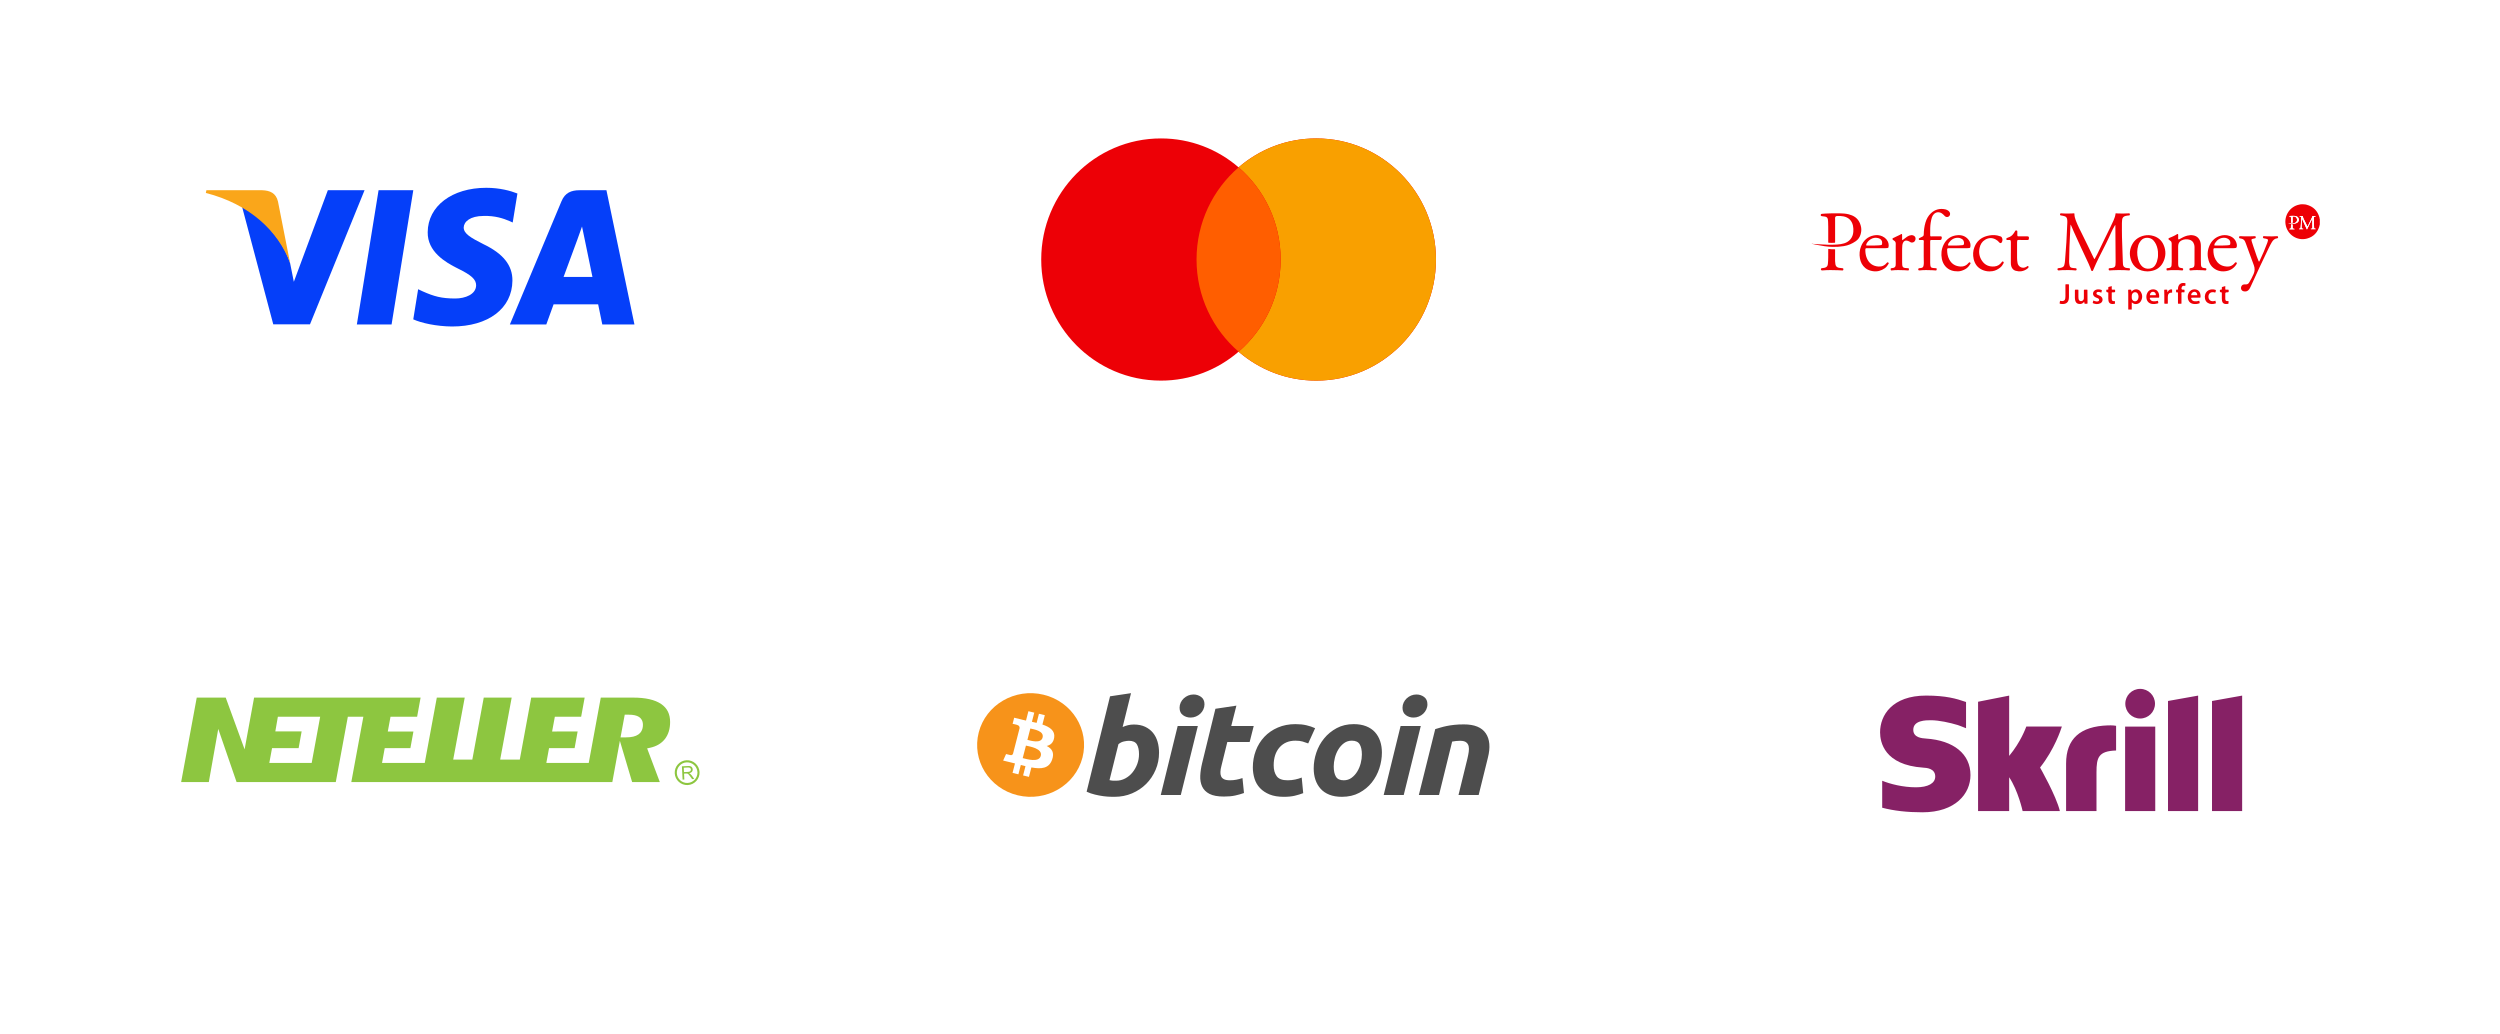 <svg width="348" height="144" viewBox="0 0 348 144" fill="none" xmlns="http://www.w3.org/2000/svg">
<g filter="url(#filter0_dd_4405_6097)">
<rect x="9.18" y="7" width="103.091" height="57.273" rx="5.727" fill="white"/>
</g>
<path d="M54.507 45.17H49.674L52.697 26.48H57.53L54.507 45.17Z" fill="#053FF9"/>
<path d="M72.025 26.937C71.072 26.559 69.56 26.142 67.69 26.142C62.918 26.142 59.557 28.686 59.536 32.325C59.496 35.009 61.942 36.5 63.772 37.395C65.642 38.31 66.277 38.907 66.277 39.722C66.258 40.974 64.766 41.551 63.375 41.551C61.445 41.551 60.411 41.254 58.84 40.557L58.204 40.258L57.527 44.454C58.661 44.97 60.749 45.428 62.918 45.449C67.989 45.449 71.29 42.943 71.329 39.066C71.349 36.938 70.057 35.308 67.272 33.976C65.582 33.121 64.547 32.544 64.547 31.669C64.567 30.874 65.422 30.059 67.331 30.059C68.902 30.019 70.056 30.397 70.931 30.775L71.368 30.973L72.025 26.937Z" fill="#053FF9"/>
<path d="M78.45 38.549C78.848 37.475 80.38 33.32 80.38 33.32C80.36 33.36 80.777 32.226 81.016 31.53L81.353 33.141C81.353 33.141 82.269 37.615 82.468 38.549C81.712 38.549 79.405 38.549 78.45 38.549ZM84.416 26.48H80.678C79.525 26.48 78.649 26.818 78.152 28.031L70.973 45.17H76.044C76.044 45.17 76.879 42.863 77.058 42.366C77.615 42.366 82.548 42.366 83.263 42.366C83.402 43.022 83.84 45.17 83.84 45.17H88.315L84.416 26.48Z" fill="#053FF9"/>
<path d="M45.636 26.48L40.902 39.225L40.385 36.64C39.51 33.658 36.766 30.418 33.703 28.806L38.039 45.15H43.149L50.746 26.48H45.636Z" fill="#053FF9"/>
<path d="M36.508 26.48H28.732L28.652 26.858C34.718 28.409 38.735 32.148 40.386 36.642L38.695 28.052C38.417 26.858 37.562 26.52 36.508 26.48Z" fill="#FAA61A"/>
<g filter="url(#filter1_dd_4405_6097)">
<rect x="122.271" y="7" width="103.091" height="57.273" rx="5.727" fill="white"/>
</g>
<path fill-rule="evenodd" clip-rule="evenodd" d="M183.222 52.982C192.426 52.982 199.887 45.435 199.887 36.125C199.887 26.816 192.426 19.269 183.222 19.269C179.097 19.269 175.322 20.784 172.412 23.295C169.502 20.784 165.727 19.269 161.603 19.269C152.399 19.269 144.938 26.816 144.938 36.125C144.938 45.435 152.399 52.982 161.603 52.982C165.727 52.982 169.502 51.466 172.412 48.955C175.322 51.466 179.097 52.982 183.222 52.982Z" fill="#ED0006"/>
<path fill-rule="evenodd" clip-rule="evenodd" d="M183.222 52.982C192.426 52.982 199.887 45.435 199.887 36.125C199.887 26.816 192.426 19.268 183.222 19.268C179.097 19.268 175.322 20.784 172.412 23.295C175.995 26.387 178.268 30.988 178.268 36.125C178.268 41.263 175.995 45.863 172.412 48.955C175.322 51.466 179.097 52.982 183.222 52.982Z" fill="#F9A000"/>
<path fill-rule="evenodd" clip-rule="evenodd" d="M172.413 23.296C175.996 26.388 178.268 30.988 178.268 36.125C178.268 41.262 175.996 45.862 172.413 48.954C168.83 45.862 166.559 41.262 166.559 36.125C166.559 30.988 168.83 26.388 172.413 23.296Z" fill="#FF5E00"/>
<g filter="url(#filter2_dd_4405_6097)">
<rect x="235.361" y="7" width="103.091" height="57.273" rx="5.727" fill="white"/>
</g>
<g clip-path="url(#clip0_4405_6097)">
<path d="M322.918 31.266C322.864 31.312 322.887 31.38 322.871 31.437C322.618 32.359 322.042 32.967 321.126 33.211C319.769 33.572 318.406 32.677 318.158 31.284C317.931 30.003 318.767 28.752 320.028 28.488C320.083 28.476 320.139 28.465 320.194 28.454C320.263 28.47 320.326 28.428 320.393 28.433H320.648C320.705 28.487 320.776 28.45 320.839 28.464C320.911 28.451 320.98 28.474 321.048 28.491C322.012 28.738 322.62 29.348 322.878 30.316C322.896 30.384 322.87 30.46 322.918 30.522V31.266L322.918 31.266ZM321.845 30.496C321.878 30.518 321.873 30.538 321.873 30.555C321.877 30.917 321.882 31.279 321.883 31.642C321.883 31.765 321.88 31.823 321.719 31.836C321.696 31.838 321.666 31.836 321.668 31.869C321.67 31.91 321.705 31.905 321.732 31.904C321.916 31.893 322.1 31.893 322.285 31.904C322.307 31.905 322.337 31.908 322.343 31.878C322.353 31.832 322.313 31.841 322.289 31.836C322.139 31.804 322.129 31.791 322.121 31.64C322.098 31.226 322.085 30.812 322.09 30.397C322.092 30.194 322.093 30.194 322.289 30.139C322.294 30.138 322.298 30.137 322.303 30.135C322.322 30.13 322.34 30.119 322.339 30.099C322.337 30.078 322.32 30.068 322.298 30.068C322.223 30.069 322.147 30.071 322.072 30.072C322.015 30.073 321.952 30.056 321.904 30.076C321.85 30.099 321.872 30.179 321.844 30.229C321.826 30.261 321.816 30.299 321.8 30.333C321.632 30.68 321.465 31.027 321.296 31.373C321.27 31.426 321.25 31.484 321.196 31.529C321.181 31.503 321.168 31.483 321.158 31.463C321 31.143 320.841 30.824 320.688 30.502C320.629 30.378 320.565 30.254 320.557 30.112C320.556 30.084 320.54 30.069 320.513 30.069C320.385 30.068 320.258 30.067 320.13 30.069C320.12 30.069 320.104 30.082 320.1 30.093C320.09 30.115 320.108 30.127 320.126 30.134C320.138 30.14 320.153 30.142 320.167 30.145C320.308 30.185 320.328 30.208 320.326 30.352C320.324 30.471 320.317 30.59 320.31 30.709C320.293 31.013 320.286 31.318 320.251 31.622C320.238 31.737 320.199 31.824 320.068 31.835C320.043 31.837 320.004 31.833 320.015 31.878C320.022 31.907 320.05 31.904 320.074 31.903C320.235 31.893 320.395 31.893 320.556 31.903C320.583 31.904 320.618 31.91 320.617 31.867C320.616 31.835 320.585 31.84 320.563 31.836C320.401 31.807 320.393 31.797 320.388 31.639C320.387 31.605 320.388 31.572 320.388 31.538C320.385 31.195 320.41 30.853 320.424 30.51C320.425 30.495 320.428 30.483 320.447 30.483C320.45 30.485 320.456 30.487 320.457 30.491C320.67 30.958 320.882 31.425 321.095 31.892C321.098 31.9 321.104 31.907 321.111 31.914C321.113 31.917 321.118 31.919 321.123 31.92C321.127 31.92 321.132 31.919 321.149 31.917C321.363 31.44 321.614 30.976 321.845 30.496L321.845 30.496ZM318.51 31.075C318.785 31.148 319.046 31.17 319.309 31.145C319.49 31.128 319.662 31.08 319.812 30.97C319.891 30.912 319.946 30.838 319.974 30.743C320.065 30.432 319.89 30.143 319.552 30.077C319.276 30.023 318.996 30.053 318.717 30.066C318.693 30.067 318.668 30.076 318.669 30.106C318.67 30.134 318.694 30.147 318.719 30.147C318.897 30.148 318.903 30.214 318.909 30.38C318.915 30.556 318.911 30.733 318.912 30.909C318.913 31.02 318.914 31.02 319.022 31.02C319.136 31.021 319.138 31.019 319.139 30.902C319.14 30.864 319.139 30.826 319.139 30.788C319.139 30.607 319.139 30.425 319.139 30.244C319.139 30.201 319.136 30.159 319.194 30.144C319.383 30.093 319.623 30.201 319.698 30.374C319.84 30.706 319.66 31.024 319.304 31.066C319.13 31.086 318.955 31.09 318.78 31.078C318.697 31.072 318.613 31.061 318.51 31.075L318.51 31.075ZM319.029 31.925C319.133 31.925 319.237 31.926 319.34 31.925C319.362 31.925 319.392 31.931 319.397 31.899C319.403 31.859 319.37 31.856 319.343 31.849C319.334 31.847 319.324 31.847 319.315 31.845C319.166 31.817 319.146 31.796 319.14 31.64C319.137 31.531 319.137 31.421 319.14 31.312C319.142 31.258 319.127 31.231 319.07 31.234C319.042 31.236 319.012 31.237 318.985 31.231C318.926 31.218 318.912 31.245 318.911 31.299C318.908 31.432 318.901 31.565 318.895 31.698C318.891 31.78 318.853 31.831 318.768 31.842C318.754 31.843 318.739 31.844 318.726 31.848C318.7 31.856 318.666 31.861 318.674 31.9C318.68 31.932 318.711 31.924 318.732 31.924C318.831 31.925 318.93 31.925 319.029 31.925L319.029 31.925ZM318.42 31.043C318.427 31.046 318.433 31.05 318.44 31.053C318.436 31.056 318.433 31.06 318.429 31.06C318.421 31.059 318.413 31.056 318.405 31.054C318.41 31.05 318.415 31.047 318.42 31.043L318.42 31.043Z" fill="#ED0006"/>
<path d="M296.254 43.086C296.253 42.356 296.253 41.627 296.251 40.897C296.251 40.74 296.244 40.583 296.239 40.425C296.236 40.326 296.236 40.326 296.339 40.323C296.343 40.323 296.348 40.323 296.353 40.323C296.447 40.324 296.553 40.299 296.633 40.334C296.73 40.376 296.648 40.508 296.698 40.588C296.736 40.595 296.743 40.559 296.76 40.54C297.12 40.147 297.739 40.194 298.01 40.654C298.257 41.074 298.247 41.512 298.003 41.93C297.81 42.261 297.403 42.401 297.053 42.285C296.994 42.266 296.938 42.241 296.889 42.203C296.845 42.169 296.803 42.131 296.743 42.079C296.74 42.426 296.738 42.756 296.736 43.086H296.254V43.086ZM296.741 41.316C296.741 41.377 296.737 41.44 296.742 41.501C296.761 41.732 296.914 41.905 297.123 41.937C297.336 41.97 297.531 41.857 297.616 41.64C297.705 41.414 297.706 41.183 297.614 40.958C297.533 40.758 297.373 40.661 297.169 40.673C296.978 40.685 296.822 40.82 296.765 41.018C296.737 41.116 296.738 41.216 296.741 41.316H296.741Z" fill="#ED0006"/>
<path d="M320.847 28.433C320.842 28.439 320.837 28.445 320.834 28.451C320.833 28.454 320.837 28.459 320.839 28.464C320.776 28.449 320.705 28.487 320.648 28.433C320.715 28.433 320.781 28.433 320.847 28.433H320.847Z" fill="#ED0006"/>
<path d="M320.394 28.433C320.327 28.429 320.264 28.47 320.195 28.455C320.195 28.447 320.195 28.44 320.195 28.433H320.394H320.394Z" fill="#ED0006"/>
<path d="M288.219 31.288C288.213 31.376 288.205 31.463 288.202 31.551C288.171 32.504 288.088 33.455 288.064 34.408C288.047 35.09 288.022 35.772 288.02 36.454C288.02 36.632 288.054 36.804 288.091 36.976C288.125 37.134 288.222 37.237 288.38 37.276C288.555 37.32 288.735 37.323 288.914 37.335C289.018 37.342 289.066 37.396 289.065 37.499C289.063 37.601 289.008 37.656 288.902 37.644C288.35 37.58 287.797 37.601 287.244 37.598C287.027 37.597 286.81 37.622 286.594 37.642C286.446 37.655 286.369 37.559 286.409 37.413C286.423 37.359 286.461 37.339 286.513 37.334C286.631 37.322 286.748 37.312 286.863 37.281C286.926 37.264 286.989 37.242 287.051 37.221C287.207 37.168 287.301 37.056 287.348 36.9C287.41 36.694 287.435 36.48 287.453 36.267C287.522 35.421 287.587 34.575 287.64 33.728C287.696 32.819 287.729 31.909 287.77 30.999C287.777 30.832 287.775 30.666 287.743 30.5C287.702 30.296 287.595 30.154 287.389 30.098C287.22 30.051 287.052 30.007 286.877 29.988C286.782 29.977 286.749 29.939 286.754 29.855C286.76 29.744 286.807 29.687 286.905 29.695C287.216 29.721 287.528 29.725 287.84 29.722C288.114 29.72 288.388 29.722 288.662 29.697C288.756 29.688 288.759 29.693 288.759 29.783C288.76 30.093 288.838 30.386 288.947 30.673C289.222 31.395 289.572 32.081 289.919 32.769C290.428 33.779 290.909 34.804 291.402 35.822C291.441 35.903 291.486 35.981 291.526 36.058C291.589 36.053 291.597 36.003 291.617 35.97C291.829 35.62 292.009 35.252 292.181 34.881C292.681 33.802 293.228 32.747 293.74 31.673C293.897 31.343 294.055 31.012 294.207 30.679C294.349 30.367 294.453 30.042 294.494 29.691C294.625 29.7 294.747 29.713 294.869 29.715C295.323 29.723 295.777 29.738 296.23 29.701C296.253 29.699 296.277 29.698 296.301 29.697C296.444 29.69 296.477 29.721 296.478 29.861C296.479 29.955 296.463 29.975 296.366 29.985C296.197 30.003 296.028 30.017 295.862 30.061C295.579 30.138 295.438 30.295 295.401 30.586C295.382 30.738 295.37 30.89 295.371 31.043C295.373 31.691 295.363 32.34 295.38 32.988C295.41 34.142 295.457 35.295 295.498 36.448C295.502 36.548 295.513 36.648 295.516 36.748C295.532 37.153 295.79 37.279 296.06 37.307C296.164 37.317 296.268 37.325 296.371 37.334C296.468 37.343 296.495 37.373 296.493 37.468C296.493 37.492 296.488 37.516 296.484 37.539C296.466 37.634 296.449 37.65 296.352 37.645C296.172 37.636 295.993 37.621 295.814 37.61C295.729 37.605 295.644 37.598 295.559 37.599C295.049 37.604 294.538 37.58 294.028 37.62C293.911 37.629 293.793 37.639 293.675 37.645C293.579 37.65 293.548 37.624 293.531 37.531C293.526 37.507 293.525 37.483 293.525 37.459C293.525 37.364 293.543 37.343 293.638 37.334C293.751 37.324 293.864 37.314 293.977 37.304C294.048 37.297 294.117 37.281 294.184 37.258C294.352 37.199 294.446 37.081 294.469 36.902C294.488 36.76 294.495 36.617 294.494 36.474C294.482 34.791 294.471 33.107 294.459 31.424C294.459 31.396 294.459 31.369 294.459 31.325C294.396 31.354 294.379 31.404 294.354 31.445C294.177 31.738 294.023 32.044 293.884 32.357C293.356 33.545 292.761 34.698 292.168 35.853C291.887 36.398 291.65 36.965 291.401 37.525C291.384 37.564 291.368 37.604 291.351 37.644C291.326 37.703 291.279 37.734 291.217 37.729C291.157 37.724 291.113 37.691 291.094 37.628C291.061 37.524 291.028 37.419 290.99 37.317C290.906 37.089 290.808 36.867 290.706 36.647C290.024 35.181 289.328 33.722 288.669 32.245C288.545 31.967 288.442 31.68 288.309 31.406C288.289 31.365 288.267 31.325 288.245 31.285C288.237 31.286 288.228 31.287 288.219 31.288H288.219Z" fill="#ED0006"/>
<path d="M306.36 35.521C306.369 35.912 306.345 36.38 306.376 36.846C306.378 36.865 306.378 36.885 306.38 36.904C306.403 37.155 306.511 37.268 306.76 37.303C306.84 37.315 306.92 37.323 306.999 37.334C307.099 37.348 307.136 37.398 307.126 37.5C307.116 37.6 307.065 37.65 306.974 37.644C306.875 37.638 306.776 37.623 306.677 37.618C306.097 37.588 305.516 37.575 304.937 37.643C304.88 37.649 304.824 37.658 304.792 37.589C304.758 37.514 304.751 37.443 304.793 37.37C304.813 37.337 304.847 37.338 304.88 37.333C305.001 37.313 305.123 37.302 305.239 37.258C305.352 37.215 305.416 37.137 305.445 37.023C305.466 36.939 305.475 36.854 305.475 36.768C305.476 35.981 305.477 35.194 305.478 34.407C305.478 34.273 305.457 34.141 305.418 34.013C305.311 33.659 305.082 33.436 304.722 33.354C304.361 33.272 304.011 33.295 303.675 33.466C303.376 33.618 303.225 33.862 303.204 34.194C303.199 34.265 303.198 34.337 303.198 34.408C303.198 35.143 303.198 35.877 303.2 36.611C303.2 36.74 303.2 36.868 303.226 36.996C303.258 37.148 303.342 37.243 303.491 37.277C303.583 37.298 303.676 37.314 303.769 37.331C303.873 37.349 303.908 37.399 303.894 37.509C303.881 37.613 303.836 37.657 303.737 37.642C303.365 37.587 302.992 37.601 302.619 37.598C302.33 37.595 302.043 37.604 301.756 37.641C301.703 37.647 301.636 37.674 301.604 37.604C301.572 37.535 301.56 37.458 301.587 37.382C301.6 37.346 301.632 37.338 301.667 37.334C301.751 37.325 301.836 37.316 301.92 37.303C302.111 37.272 302.248 37.195 302.277 36.946C302.295 36.789 302.302 36.633 302.302 36.475C302.301 35.665 302.299 34.854 302.298 34.043C302.298 33.976 302.298 33.91 302.294 33.843C302.287 33.723 302.245 33.622 302.146 33.547C302.074 33.494 302.013 33.425 301.931 33.385C301.874 33.356 301.846 33.311 301.85 33.247C301.855 33.183 301.89 33.147 301.952 33.126C302.162 33.053 302.36 32.953 302.562 32.862C302.722 32.79 302.877 32.709 303.022 32.609C303.061 32.581 303.099 32.551 303.15 32.58C303.205 32.61 303.207 32.661 303.206 32.715C303.202 32.858 303.2 33.002 303.198 33.145C303.197 33.173 303.196 33.202 303.2 33.23C303.212 33.322 303.267 33.353 303.348 33.313C303.382 33.297 303.413 33.274 303.445 33.255C303.773 33.065 304.108 32.891 304.479 32.799C304.753 32.731 305.027 32.708 305.307 32.761C305.832 32.861 306.144 33.189 306.295 33.691C306.349 33.871 306.361 34.056 306.361 34.243C306.36 34.643 306.36 35.044 306.36 35.521Z" fill="#ED0006"/>
<path d="M252.399 33.954C252.626 33.947 252.851 33.984 253.077 33.998C253.959 34.055 254.841 34.104 255.725 34.039C256.06 34.014 256.392 33.972 256.714 33.871C257.452 33.639 257.919 33.061 257.981 32.284C258.004 31.994 257.996 31.703 257.934 31.416C257.781 30.713 257.322 30.259 256.623 30.12C256.329 30.062 256.032 30.055 255.735 30.069C255.528 30.079 255.457 30.151 255.442 30.359C255.436 30.444 255.447 30.53 255.447 30.616C255.448 31.622 255.448 32.628 255.447 33.634C255.447 33.822 255.456 33.785 255.299 33.796C255.073 33.812 254.846 33.81 254.619 33.795C254.486 33.786 254.489 33.811 254.489 33.66C254.489 33.178 254.489 32.697 254.489 32.215C254.488 31.762 254.496 31.309 254.47 30.857C254.465 30.762 254.457 30.666 254.445 30.572C254.413 30.328 254.295 30.196 254.053 30.15C253.905 30.122 253.753 30.11 253.603 30.092C253.48 30.077 253.426 30.008 253.45 29.891C253.464 29.817 253.504 29.774 253.584 29.768C253.772 29.756 253.96 29.736 254.149 29.726C254.781 29.689 255.415 29.686 256.048 29.694C256.487 29.7 256.926 29.726 257.355 29.835C257.51 29.875 257.662 29.927 257.81 29.989C258.539 30.297 258.921 30.874 259.064 31.634C259.131 31.995 259.083 32.349 258.973 32.692C258.856 33.06 258.637 33.355 258.316 33.578C257.809 33.93 257.261 34.166 256.653 34.261C256.138 34.341 255.621 34.381 255.1 34.369C254.36 34.353 253.634 34.229 252.911 34.085C252.74 34.051 252.569 34.014 252.398 33.978C252.399 33.97 252.399 33.962 252.399 33.955L252.399 33.954Z" fill="#ED0006"/>
<path d="M268.682 35.196C268.682 35.668 268.682 36.14 268.682 36.612C268.682 36.721 268.686 36.831 268.703 36.94C268.744 37.195 268.821 37.273 269.078 37.303C269.2 37.318 269.322 37.325 269.445 37.334C269.501 37.339 269.561 37.331 269.588 37.401C269.609 37.458 269.58 37.593 269.539 37.631C269.511 37.657 269.477 37.648 269.445 37.646C269.294 37.637 269.144 37.623 268.993 37.616C268.398 37.591 267.803 37.575 267.209 37.642C267.079 37.657 267.017 37.605 267.016 37.485C267.015 37.394 267.056 37.346 267.148 37.335C267.233 37.324 267.317 37.316 267.402 37.304C267.623 37.273 267.718 37.185 267.759 36.965C267.786 36.82 267.803 36.673 267.796 36.524C267.768 35.952 267.787 35.38 267.782 34.808C267.78 34.513 267.782 34.217 267.782 33.921C267.781 33.821 267.788 33.721 267.794 33.622C267.804 33.459 267.75 33.404 267.59 33.405C267.468 33.406 267.345 33.404 267.222 33.408C267.156 33.41 267.114 33.388 267.097 33.32C267.078 33.242 267.095 33.19 267.165 33.154C267.307 33.079 267.448 33.002 267.595 32.937C267.729 32.877 267.782 32.784 267.785 32.636C267.797 32.067 267.866 31.506 268.03 30.959C268.174 30.476 268.411 30.043 268.776 29.696C269.356 29.144 270.045 28.975 270.819 29.15C270.944 29.178 271.059 29.235 271.166 29.306C271.267 29.372 271.349 29.456 271.404 29.565C271.506 29.77 271.448 30.014 271.27 30.136C271.09 30.26 270.843 30.228 270.694 30.055C270.581 29.924 270.456 29.81 270.316 29.711C270.023 29.505 269.539 29.439 269.181 29.823C269.056 29.957 268.965 30.111 268.912 30.287C268.769 30.764 268.699 31.254 268.687 31.751C268.678 32.071 268.683 32.39 268.682 32.709C268.682 32.743 268.684 32.776 268.687 32.809C268.694 32.87 268.728 32.904 268.79 32.905C268.842 32.906 268.894 32.902 268.946 32.902C269.338 32.902 269.73 32.907 270.122 32.899C270.256 32.896 270.293 32.953 270.297 33.08C270.298 33.128 270.289 33.175 270.278 33.221C270.246 33.355 270.188 33.407 270.052 33.407C269.665 33.408 269.277 33.407 268.89 33.407C268.862 33.407 268.833 33.405 268.805 33.407C268.733 33.411 268.691 33.45 268.686 33.522C268.682 33.575 268.681 33.627 268.681 33.679C268.681 34.185 268.681 34.69 268.681 35.196H268.682H268.682Z" fill="#ED0006"/>
<path d="M298.905 37.778C297.822 37.748 296.955 37.229 296.613 36.141C296.378 35.393 296.442 34.649 296.835 33.959C297.205 33.308 297.781 32.94 298.5 32.784C298.941 32.689 299.373 32.724 299.8 32.859C300.442 33.061 300.903 33.477 301.174 34.092C301.533 34.908 301.502 35.728 301.102 36.52C300.75 37.216 300.165 37.609 299.401 37.732C299.331 37.743 299.261 37.754 299.19 37.76C299.101 37.768 299.011 37.772 298.905 37.778L298.905 37.778ZM300.393 35.386C300.406 35.141 300.385 34.908 300.337 34.679C300.24 34.214 300.062 33.794 299.732 33.439C299.352 33.029 298.476 32.918 298.003 33.504C297.841 33.706 297.711 33.926 297.64 34.178C297.47 34.782 297.452 35.388 297.606 35.999C297.692 36.34 297.82 36.659 298.045 36.934C298.284 37.226 298.583 37.39 298.961 37.405C299.404 37.423 299.767 37.281 300.015 36.891C300.115 36.733 300.194 36.567 300.25 36.389C300.351 36.059 300.416 35.723 300.393 35.386L300.393 35.386Z" fill="#ED0006"/>
<path d="M314.456 36.428C314.515 36.384 314.531 36.328 314.556 36.278C314.95 35.469 315.291 34.638 315.609 33.797C315.646 33.699 315.68 33.599 315.698 33.496C315.72 33.379 315.696 33.329 315.591 33.278C315.469 33.219 315.334 33.219 315.205 33.188C315.183 33.182 315.158 33.183 315.135 33.178C315.008 33.154 314.958 33.008 315.04 32.906C315.072 32.865 315.114 32.871 315.156 32.874C315.322 32.883 315.487 32.9 315.652 32.9C316.082 32.898 316.512 32.92 316.941 32.876C317.045 32.865 317.1 32.909 317.11 33C317.121 33.093 317.078 33.163 316.984 33.172C316.639 33.205 316.421 33.415 316.249 33.694C316.08 33.969 315.939 34.261 315.796 34.55C314.926 36.312 314.12 38.103 313.298 39.886C313.236 40.02 313.172 40.153 313.085 40.273C312.881 40.554 312.595 40.631 312.268 40.537C312.052 40.475 311.919 40.258 311.948 40.041C311.984 39.772 312.14 39.608 312.381 39.591C312.465 39.585 312.551 39.586 312.636 39.588C312.823 39.593 312.962 39.514 313.062 39.356C313.31 38.966 313.523 38.557 313.705 38.133C313.873 37.741 313.891 37.344 313.739 36.937C313.404 36.042 313.079 35.143 312.751 34.245C312.674 34.035 312.607 33.822 312.512 33.619C312.412 33.402 312.251 33.275 312.023 33.227C311.949 33.212 311.875 33.197 311.801 33.18C311.696 33.156 311.673 33.121 311.687 33.007C311.7 32.9 311.736 32.865 311.846 32.875C312.271 32.913 312.696 32.898 313.121 32.902C313.358 32.904 313.594 32.896 313.83 32.876C313.949 32.866 313.983 32.897 313.997 33.013C314.01 33.117 313.982 33.154 313.871 33.181C313.779 33.202 313.686 33.219 313.595 33.242C313.406 33.289 313.381 33.329 313.42 33.523C313.433 33.584 313.452 33.643 313.47 33.702C313.602 34.15 313.771 34.585 313.916 35.027C314.051 35.439 314.186 35.85 314.358 36.248C314.383 36.308 314.401 36.375 314.456 36.428H314.456Z" fill="#ED0006"/>
<path d="M272.578 34.547C272.139 34.547 271.699 34.547 271.26 34.547C271.099 34.547 271.04 34.595 271.041 34.757C271.044 35.223 271.107 35.68 271.325 36.1C271.656 36.737 272.186 37.059 272.896 37.102C273.369 37.13 273.741 36.955 274.035 36.588C274.122 36.479 274.243 36.489 274.29 36.605C274.308 36.649 274.3 36.686 274.277 36.726C274.097 37.029 273.879 37.295 273.566 37.466C273.251 37.638 272.919 37.766 272.559 37.773C271.896 37.784 271.295 37.614 270.828 37.106C270.552 36.804 270.388 36.44 270.309 36.042C270.175 35.363 270.238 34.701 270.541 34.076C270.933 33.265 271.59 32.809 272.478 32.738C273.091 32.688 273.636 32.877 274.03 33.392C274.256 33.687 274.342 34.016 274.273 34.385C274.256 34.476 274.206 34.516 274.122 34.527C274 34.542 273.878 34.553 273.755 34.553C273.363 34.552 272.971 34.553 272.578 34.553C272.578 34.551 272.578 34.549 272.578 34.547L272.578 34.547ZM272.157 34.182C272.464 34.176 272.818 34.171 273.17 34.128C273.306 34.111 273.355 34.073 273.383 33.957C273.43 33.761 273.347 33.417 273.135 33.284C272.959 33.174 272.771 33.104 272.562 33.099C271.994 33.085 271.584 33.362 271.27 33.815C271.224 33.882 271.195 33.958 271.177 34.038C271.147 34.163 271.16 34.181 271.287 34.181C271.561 34.183 271.835 34.182 272.157 34.182L272.157 34.182Z" fill="#ED0006"/>
<path d="M261.188 34.547C260.748 34.547 260.309 34.547 259.87 34.547C259.704 34.547 259.656 34.59 259.654 34.756C259.65 35.16 259.702 35.555 259.859 35.93C260.164 36.658 260.704 37.05 261.49 37.102C261.967 37.133 262.347 36.963 262.642 36.588C262.679 36.542 262.713 36.501 262.782 36.515C262.843 36.527 262.882 36.557 262.904 36.618C262.918 36.654 262.912 36.681 262.894 36.711C262.753 36.95 262.595 37.179 262.366 37.339C261.866 37.689 261.317 37.843 260.704 37.747C260.314 37.686 259.954 37.563 259.646 37.307C259.225 36.956 258.995 36.493 258.903 35.963C258.804 35.389 258.842 34.819 259.064 34.277C259.396 33.464 259.977 32.938 260.847 32.766C261.258 32.684 261.663 32.725 262.038 32.903C262.459 33.104 262.769 33.425 262.879 33.902C262.914 34.057 262.914 34.215 262.884 34.371C262.862 34.492 262.837 34.511 262.718 34.528C262.596 34.545 262.474 34.553 262.35 34.553C261.963 34.552 261.575 34.553 261.188 34.553C261.188 34.551 261.188 34.549 261.188 34.547H261.188ZM260.799 34.182C260.989 34.188 261.258 34.165 261.527 34.153C261.625 34.149 261.724 34.135 261.822 34.121C261.903 34.11 261.971 34.069 261.98 33.982C261.997 33.827 262.012 33.672 261.94 33.52C261.828 33.285 261.621 33.186 261.393 33.131C260.682 32.956 260.07 33.456 259.852 33.866C259.813 33.938 259.786 34.014 259.774 34.095C259.766 34.148 259.79 34.176 259.842 34.18C259.87 34.182 259.899 34.182 259.927 34.182C260.191 34.182 260.456 34.182 260.799 34.182Z" fill="#ED0006"/>
<path d="M309.656 34.547C309.216 34.547 308.777 34.547 308.337 34.546C308.153 34.546 308.106 34.586 308.103 34.768C308.097 35.237 308.168 35.692 308.394 36.107C308.667 36.608 309.07 36.947 309.637 37.06C309.847 37.102 310.06 37.123 310.272 37.094C310.564 37.056 310.805 36.912 311.003 36.693C311.038 36.654 311.07 36.613 311.104 36.573C311.164 36.503 311.246 36.492 311.316 36.544C311.381 36.593 311.391 36.659 311.34 36.743C311.026 37.272 310.563 37.603 309.971 37.723C309.309 37.857 308.682 37.746 308.134 37.322C307.799 37.062 307.58 36.715 307.453 36.309C307.24 35.629 307.253 34.956 307.515 34.293C307.787 33.602 308.257 33.108 308.961 32.856C309.427 32.689 309.9 32.679 310.364 32.846C310.896 33.038 311.23 33.423 311.357 33.982C311.38 34.086 311.377 34.192 311.365 34.296C311.349 34.45 311.284 34.511 311.13 34.533C311.027 34.548 310.923 34.552 310.819 34.552C310.431 34.552 310.044 34.552 309.656 34.552C309.656 34.55 309.656 34.548 309.656 34.546L309.656 34.547ZM309.261 34.181C309.458 34.186 309.731 34.164 310.004 34.152C310.098 34.148 310.192 34.134 310.286 34.121C310.373 34.109 310.436 34.063 310.45 33.97C310.489 33.723 310.446 33.462 310.212 33.298C310.038 33.176 309.845 33.104 309.631 33.099C309.058 33.085 308.645 33.364 308.337 33.829C308.295 33.892 308.268 33.964 308.251 34.039C308.222 34.165 308.233 34.18 308.363 34.181C308.637 34.182 308.91 34.181 309.261 34.181H309.261Z" fill="#ED0006"/>
<path d="M276.936 37.779C276.576 37.781 276.233 37.7 275.907 37.552C275.259 37.256 274.889 36.733 274.733 36.051C274.606 35.49 274.633 34.93 274.842 34.392C275.16 33.576 275.759 33.066 276.592 32.845C277.062 32.721 277.541 32.681 278.024 32.778C278.181 32.809 278.334 32.86 278.486 32.911C278.558 32.935 278.612 32.979 278.647 33.042C278.773 33.266 278.78 33.493 278.656 33.722C278.588 33.848 278.42 33.9 278.307 33.756C278.174 33.586 278.01 33.45 277.822 33.344C277.313 33.058 276.806 33.082 276.316 33.378C275.897 33.632 275.664 34.02 275.56 34.502C275.419 35.152 275.52 35.753 275.892 36.3C276.314 36.922 276.912 37.158 277.646 37.089C278.083 37.047 278.403 36.822 278.655 36.476C278.735 36.365 278.797 36.361 278.887 36.461C278.931 36.51 278.934 36.559 278.906 36.617C278.785 36.864 278.632 37.087 278.414 37.255C278.096 37.501 277.75 37.69 277.345 37.748C277.209 37.768 277.073 37.776 276.936 37.779L276.936 37.779Z" fill="#ED0006"/>
<path d="M279.912 35.208C279.912 34.726 279.912 34.244 279.912 33.763C279.912 33.691 279.914 33.62 279.898 33.549C279.875 33.442 279.845 33.411 279.737 33.406C279.634 33.402 279.529 33.4 279.426 33.409C279.321 33.419 279.29 33.357 279.277 33.293C279.261 33.213 279.302 33.152 279.385 33.124C279.655 33.033 279.917 32.925 280.12 32.713C280.275 32.551 280.394 32.361 280.506 32.168C280.569 32.06 280.589 32.054 280.71 32.084C280.781 32.103 280.812 32.141 280.811 32.215C280.808 32.363 280.809 32.511 280.811 32.659C280.814 32.893 280.821 32.901 281.049 32.902C281.437 32.903 281.824 32.902 282.212 32.902C282.371 32.902 282.432 32.966 282.429 33.127C282.428 33.165 282.423 33.203 282.416 33.24C282.392 33.376 282.355 33.407 282.218 33.407C281.802 33.406 281.386 33.404 280.97 33.402C280.848 33.402 280.811 33.429 280.791 33.555C280.78 33.625 280.776 33.697 280.776 33.768C280.775 34.469 280.775 35.17 280.776 35.871C280.776 36.129 280.796 36.384 280.852 36.637C280.949 37.075 281.381 37.355 281.812 37.245C281.942 37.211 282.07 37.153 282.181 37.069C282.226 37.035 282.272 36.993 282.33 37.051C282.391 37.112 282.398 37.184 282.345 37.255C282.288 37.333 282.215 37.394 282.137 37.448C281.654 37.785 281.129 37.852 280.571 37.692C280.257 37.602 280.074 37.375 279.973 37.075C279.923 36.925 279.909 36.768 279.909 36.609C279.911 36.142 279.91 35.675 279.91 35.208C279.91 35.208 279.911 35.208 279.912 35.208H279.912Z" fill="#ED0006"/>
<path d="M264.805 33.434C264.858 33.429 264.886 33.386 264.921 33.357C265.105 33.208 265.293 33.064 265.491 32.934C265.661 32.823 265.847 32.754 266.046 32.734C266.251 32.714 266.424 32.793 266.564 32.946C266.576 32.96 266.588 32.976 266.596 32.993C266.692 33.206 266.644 33.403 266.521 33.586C266.431 33.72 266.185 33.802 266.022 33.751C265.947 33.727 265.88 33.677 265.811 33.636C265.683 33.562 265.553 33.501 265.402 33.489C265.183 33.472 265.028 33.566 264.923 33.753C264.852 33.879 264.814 34.017 264.802 34.16C264.787 34.331 264.776 34.503 264.775 34.674C264.772 35.284 264.774 35.894 264.776 36.504C264.776 36.633 264.784 36.762 264.793 36.89C264.812 37.149 264.922 37.268 265.178 37.301C265.309 37.319 265.441 37.325 265.573 37.334C265.629 37.339 265.692 37.331 265.715 37.401C265.74 37.477 265.725 37.551 265.685 37.619C265.66 37.66 265.618 37.648 265.581 37.646C265.421 37.637 265.261 37.622 265.101 37.615C264.515 37.591 263.93 37.574 263.346 37.641C263.297 37.646 263.239 37.669 263.21 37.603C263.178 37.532 263.154 37.459 263.19 37.383C263.208 37.344 263.246 37.338 263.286 37.334C263.384 37.324 263.482 37.31 263.578 37.284C263.752 37.236 263.85 37.123 263.875 36.943C263.889 36.843 263.89 36.743 263.889 36.644C263.888 35.871 263.884 35.099 263.883 34.327C263.882 34.194 263.886 34.06 263.889 33.927C263.893 33.721 263.804 33.569 263.622 33.476C263.575 33.452 263.535 33.419 263.497 33.384C263.393 33.285 263.409 33.187 263.537 33.129C263.826 33.001 264.114 32.87 264.395 32.724C264.466 32.687 264.537 32.649 264.607 32.61C264.736 32.538 264.771 32.558 264.773 32.711C264.776 32.873 264.772 33.035 264.775 33.197C264.776 33.277 264.757 33.359 264.805 33.434V33.434Z" fill="#ED0006"/>
<path d="M254.503 34.65C254.785 34.694 255.062 34.706 255.341 34.7C255.444 34.698 255.447 34.701 255.447 34.796C255.447 35.168 255.448 35.539 255.442 35.911C255.437 36.202 255.438 36.493 255.488 36.78C255.538 37.068 255.693 37.221 255.979 37.278C256.142 37.31 256.307 37.314 256.471 37.334C256.568 37.346 256.605 37.392 256.597 37.498C256.589 37.606 256.549 37.65 256.453 37.646C256.255 37.638 256.057 37.623 255.859 37.615C255.142 37.587 254.425 37.578 253.708 37.641C253.689 37.642 253.671 37.644 253.652 37.645C253.506 37.652 253.43 37.542 253.485 37.406C253.505 37.356 253.543 37.339 253.595 37.332C253.722 37.318 253.849 37.306 253.973 37.277C254.276 37.206 254.411 37.04 254.441 36.749C254.507 36.117 254.482 35.483 254.489 34.85C254.49 34.789 254.48 34.727 254.503 34.65V34.65Z" fill="#ED0006"/>
<path d="M290.114 42.002C289.968 42.204 289.783 42.31 289.545 42.319C289.173 42.333 288.924 42.136 288.854 41.766C288.836 41.672 288.824 41.578 288.824 41.482C288.826 41.134 288.824 40.786 288.825 40.438C288.825 40.324 288.826 40.324 288.942 40.322C289.027 40.322 289.112 40.322 289.197 40.322C289.313 40.323 289.314 40.324 289.315 40.437C289.315 40.733 289.316 41.028 289.314 41.323C289.314 41.414 289.32 41.505 289.335 41.594C289.372 41.814 289.497 41.924 289.696 41.917C289.888 41.91 290.057 41.752 290.072 41.556C290.081 41.423 290.076 41.29 290.077 41.156C290.077 40.908 290.079 40.661 290.076 40.413C290.075 40.346 290.094 40.319 290.164 40.321C290.277 40.326 290.39 40.323 290.504 40.322C290.55 40.322 290.575 40.339 290.572 40.389C290.571 40.413 290.572 40.437 290.572 40.461C290.575 41.032 290.565 41.604 290.581 42.176C290.584 42.278 290.582 42.278 290.484 42.281C290.479 42.281 290.475 42.281 290.47 42.281C290.375 42.28 290.268 42.308 290.19 42.271C290.1 42.229 290.172 42.096 290.113 42.002L290.114 42.002Z" fill="#ED0006"/>
<path d="M300.37 41.866C300.405 41.92 300.404 41.98 300.417 42.034C300.457 42.208 300.454 42.208 300.276 42.257C300.055 42.319 299.829 42.334 299.602 42.312C299.185 42.272 298.885 41.998 298.801 41.584C298.741 41.289 298.777 41.005 298.922 40.741C299.185 40.263 299.721 40.202 300.075 40.347C300.225 40.408 300.338 40.515 300.417 40.656C300.534 40.866 300.572 41.094 300.556 41.331C300.549 41.438 300.545 41.44 300.437 41.44C300.087 41.441 299.738 41.44 299.388 41.44C299.24 41.44 299.225 41.461 299.275 41.604C299.354 41.825 299.529 41.916 299.744 41.938C299.918 41.956 300.093 41.944 300.263 41.893C300.298 41.883 300.335 41.875 300.37 41.866L300.37 41.866ZM299.259 41.091C299.522 41.091 299.785 41.091 300.047 41.091C300.075 41.091 300.088 41.077 300.092 41.049C300.119 40.866 299.956 40.651 299.77 40.624C299.492 40.584 299.276 40.776 299.259 41.091Z" fill="#ED0006"/>
<path d="M306.14 41.859C306.16 41.951 306.175 42.025 306.19 42.099C306.211 42.199 306.211 42.2 306.122 42.231C305.862 42.321 305.594 42.344 305.325 42.307C304.903 42.248 304.63 41.97 304.555 41.545C304.507 41.268 304.546 41.004 304.676 40.756C304.93 40.274 305.46 40.2 305.821 40.341C306.048 40.429 306.182 40.609 306.258 40.836C306.311 40.995 306.33 41.161 306.318 41.329C306.31 41.437 306.308 41.439 306.2 41.44C305.856 41.441 305.511 41.44 305.166 41.44C304.997 41.44 304.978 41.467 305.045 41.627C305.135 41.843 305.315 41.923 305.529 41.94C305.733 41.956 305.934 41.93 306.14 41.86V41.859ZM305.853 41.092C305.859 41.014 305.848 40.958 305.831 40.904C305.788 40.763 305.703 40.659 305.553 40.627C305.297 40.572 305.043 40.764 305.017 41.028C305.013 41.068 305.019 41.093 305.066 41.092C305.325 41.092 305.584 41.092 305.853 41.092V41.092Z" fill="#ED0006"/>
<path d="M304.079 40.677C304.031 40.702 303.983 40.687 303.937 40.691C303.849 40.7 303.736 40.651 303.679 40.714C303.624 40.775 303.662 40.887 303.662 40.977C303.66 41.358 303.662 41.739 303.661 42.12C303.66 42.306 303.679 42.279 303.503 42.281C303.414 42.282 303.324 42.28 303.234 42.281C303.193 42.281 303.173 42.264 303.174 42.222C303.175 42.189 303.174 42.155 303.174 42.122C303.174 41.684 303.174 41.245 303.173 40.807C303.173 40.693 303.172 40.693 303.056 40.691C303.028 40.691 303 40.69 302.971 40.691C302.929 40.694 302.91 40.677 302.913 40.634C302.914 40.601 302.911 40.567 302.913 40.534C302.917 40.468 302.887 40.389 302.929 40.34C302.967 40.296 303.044 40.324 303.104 40.324C303.161 40.323 303.177 40.298 303.174 40.245C303.169 40.115 303.19 39.989 303.231 39.865C303.324 39.582 303.544 39.411 303.839 39.389C303.934 39.382 304.028 39.385 304.122 39.403C304.228 39.423 304.229 39.426 304.22 39.532C304.213 39.617 304.202 39.702 304.192 39.789C304.145 39.812 304.1 39.788 304.055 39.783C303.85 39.759 303.731 39.841 303.681 40.042C303.674 40.07 303.667 40.098 303.663 40.126C303.647 40.257 303.705 40.322 303.837 40.322C303.889 40.322 303.941 40.325 303.993 40.322C304.056 40.317 304.091 40.333 304.086 40.407C304.08 40.478 304.085 40.55 304.084 40.622C304.084 40.641 304.081 40.659 304.079 40.677L304.079 40.677Z" fill="#ED0006"/>
<path d="M291.393 41.831C291.526 41.892 291.654 41.938 291.789 41.958C291.879 41.972 291.968 41.97 292.055 41.941C292.132 41.914 292.186 41.865 292.197 41.78C292.208 41.698 292.183 41.629 292.117 41.578C292.045 41.522 291.96 41.492 291.876 41.461C291.769 41.422 291.666 41.375 291.574 41.306C291.292 41.095 291.272 40.721 291.527 40.477C291.604 40.403 291.695 40.351 291.796 40.322C292.04 40.251 292.281 40.272 292.518 40.36C292.58 40.382 292.599 40.41 292.575 40.475C292.545 40.559 292.526 40.648 292.501 40.74C292.388 40.69 292.282 40.652 292.169 40.637C292.102 40.629 292.037 40.633 291.973 40.651C291.894 40.674 291.838 40.719 291.826 40.806C291.814 40.89 291.844 40.955 291.916 41C291.976 41.038 292.041 41.065 292.108 41.09C292.214 41.13 292.319 41.172 292.414 41.236C292.792 41.49 292.761 42.031 292.35 42.225C292.023 42.379 291.689 42.348 291.36 42.214C291.321 42.198 291.298 42.177 291.313 42.128C291.342 42.033 291.365 41.937 291.393 41.831L291.393 41.831Z" fill="#ED0006"/>
<path d="M309.759 39.824C309.759 39.966 309.763 40.099 309.758 40.232C309.756 40.299 309.776 40.327 309.845 40.324C309.945 40.319 310.044 40.324 310.143 40.322C310.201 40.32 310.226 40.337 310.229 40.402C310.245 40.691 310.247 40.691 309.957 40.691C309.825 40.691 309.759 40.756 309.759 40.885C309.759 41.095 309.759 41.304 309.759 41.514C309.759 41.543 309.759 41.572 309.761 41.6C309.773 41.855 309.854 41.928 310.107 41.912C310.135 41.91 310.162 41.908 310.209 41.904C310.209 41.984 310.208 42.059 310.209 42.133C310.21 42.286 310.211 42.29 310.058 42.308C309.974 42.319 309.888 42.322 309.803 42.317C309.526 42.304 309.348 42.141 309.303 41.864C309.287 41.765 309.278 41.665 309.279 41.564C309.281 41.307 309.28 41.049 309.279 40.792C309.279 40.694 309.277 40.694 309.176 40.691C309.061 40.689 309.004 40.631 309.004 40.517C309.004 40.329 309.004 40.325 309.186 40.325C309.26 40.325 309.287 40.303 309.281 40.227C309.275 40.161 309.282 40.094 309.279 40.027C309.277 39.981 309.296 39.957 309.338 39.945C309.474 39.906 309.61 39.867 309.759 39.824L309.759 39.824Z" fill="#ED0006"/>
<path d="M293.963 40.703C293.946 40.792 293.957 40.883 293.956 40.972C293.954 41.168 293.955 41.363 293.955 41.558C293.955 41.625 293.959 41.692 293.98 41.756C294.017 41.864 294.074 41.91 294.188 41.914C294.254 41.917 294.32 41.915 294.393 41.915C294.41 41.98 294.402 42.051 294.404 42.121C294.408 42.29 294.407 42.293 294.238 42.31C294.153 42.319 294.068 42.322 293.983 42.317C293.725 42.301 293.553 42.147 293.503 41.892C293.484 41.794 293.474 41.694 293.475 41.593C293.477 41.327 293.476 41.06 293.475 40.793C293.475 40.694 293.473 40.694 293.374 40.692C293.255 40.688 293.196 40.628 293.196 40.509C293.196 40.505 293.196 40.5 293.196 40.495C293.199 40.312 293.166 40.323 293.358 40.323C293.483 40.323 293.474 40.331 293.476 40.21C293.478 40.13 293.446 40.036 293.492 39.975C293.539 39.913 293.638 39.919 293.714 39.894C293.789 39.868 293.867 39.85 293.955 39.825C293.955 39.972 293.957 40.11 293.954 40.248C293.953 40.304 293.973 40.324 294.027 40.323C294.136 40.321 294.244 40.324 294.353 40.323C294.401 40.322 294.416 40.342 294.421 40.39C294.448 40.692 294.449 40.691 294.149 40.692C294.088 40.693 294.027 40.682 293.963 40.703V40.703Z" fill="#ED0006"/>
<path d="M308.38 41.856C308.424 41.96 308.423 42.061 308.449 42.157C308.461 42.201 308.446 42.229 308.401 42.243C308.036 42.353 307.675 42.374 307.334 42.169C307.1 42.029 306.975 41.808 306.93 41.543C306.897 41.354 306.903 41.163 306.962 40.977C307.086 40.58 307.423 40.319 307.86 40.284C308.02 40.272 308.18 40.281 308.336 40.327C308.464 40.365 308.464 40.364 308.435 40.49C308.417 40.564 308.421 40.658 308.376 40.706C308.322 40.763 308.243 40.674 308.17 40.68C308.147 40.681 308.123 40.674 308.1 40.672C307.816 40.641 307.595 40.75 307.483 40.977C307.362 41.221 307.397 41.557 307.565 41.743C307.7 41.892 307.874 41.938 308.066 41.927C308.173 41.921 308.279 41.903 308.38 41.857V41.856Z" fill="#ED0006"/>
<path d="M286.764 41.869C286.872 41.884 286.968 41.912 287.068 41.91C287.31 41.904 287.446 41.789 287.486 41.548C287.502 41.45 287.509 41.35 287.509 41.25C287.508 40.739 287.508 40.229 287.508 39.719C287.508 39.544 287.497 39.572 287.662 39.57C287.738 39.569 287.814 39.569 287.889 39.57C287.995 39.571 287.997 39.572 287.997 39.681C287.997 40.153 287.998 40.625 287.997 41.096C287.996 41.273 288.003 41.448 287.974 41.624C287.902 42.06 287.644 42.295 287.206 42.317C287.059 42.324 286.913 42.317 286.769 42.283C286.715 42.27 286.688 42.247 286.704 42.184C286.73 42.083 286.725 41.976 286.764 41.869V41.869Z" fill="#ED0006"/>
<path d="M301.703 40.688C301.748 40.613 301.774 40.562 301.807 40.518C301.924 40.358 302.079 40.272 302.28 40.28C302.33 40.282 302.359 40.295 302.358 40.353C302.355 40.481 302.357 40.609 302.357 40.74C302.303 40.74 302.257 40.74 302.212 40.74C302.003 40.743 301.84 40.87 301.788 41.074C301.768 41.153 301.759 41.233 301.76 41.315C301.762 41.591 301.761 41.868 301.76 42.144C301.76 42.298 301.769 42.279 301.62 42.28C301.535 42.28 301.45 42.275 301.365 42.281C301.286 42.288 301.267 42.253 301.272 42.182C301.276 42.13 301.273 42.077 301.273 42.025C301.267 41.486 301.287 40.947 301.258 40.409C301.255 40.349 301.266 40.319 301.332 40.321C301.426 40.324 301.521 40.323 301.615 40.321C301.664 40.32 301.682 40.341 301.684 40.388C301.688 40.478 301.695 40.568 301.704 40.687L301.703 40.688Z" fill="#ED0006"/>
<path d="M252.399 33.954C252.399 33.962 252.399 33.97 252.399 33.978C252.292 33.977 252.198 33.919 252.094 33.91C252.19 33.962 252.303 33.899 252.399 33.954H252.399Z" fill="#ED0006"/>
<path d="M321.843 30.496C321.613 30.976 321.361 31.441 321.147 31.917C321.131 31.919 321.126 31.921 321.121 31.92C321.117 31.919 321.112 31.918 321.109 31.915C321.103 31.908 321.097 31.9 321.093 31.892C320.881 31.425 320.669 30.958 320.456 30.491C320.454 30.488 320.449 30.486 320.445 30.483C320.427 30.483 320.423 30.496 320.423 30.51C320.409 30.853 320.384 31.195 320.386 31.539C320.387 31.572 320.385 31.605 320.386 31.639C320.391 31.797 320.4 31.807 320.562 31.837C320.584 31.841 320.615 31.835 320.616 31.868C320.616 31.911 320.581 31.905 320.554 31.903C320.394 31.894 320.233 31.893 320.073 31.903C320.049 31.905 320.021 31.908 320.014 31.879C320.002 31.833 320.042 31.837 320.066 31.835C320.198 31.824 320.236 31.737 320.25 31.622C320.285 31.319 320.292 31.014 320.309 30.709C320.316 30.59 320.323 30.471 320.325 30.352C320.326 30.208 320.306 30.186 320.165 30.146C320.152 30.142 320.137 30.14 320.124 30.135C320.107 30.127 320.089 30.116 320.098 30.093C320.103 30.082 320.118 30.069 320.129 30.069C320.256 30.068 320.384 30.068 320.511 30.069C320.539 30.069 320.555 30.084 320.556 30.112C320.563 30.255 320.628 30.378 320.686 30.502C320.84 30.824 320.999 31.143 321.156 31.463C321.167 31.484 321.18 31.503 321.195 31.529C321.248 31.485 321.269 31.426 321.295 31.373C321.464 31.027 321.631 30.68 321.798 30.334C321.815 30.3 321.824 30.262 321.843 30.229C321.871 30.179 321.848 30.1 321.903 30.076C321.951 30.056 322.014 30.073 322.07 30.072C322.146 30.071 322.221 30.07 322.297 30.068C322.318 30.068 322.336 30.078 322.338 30.099C322.339 30.119 322.321 30.131 322.302 30.136C322.297 30.137 322.292 30.138 322.288 30.139C322.092 30.194 322.091 30.194 322.089 30.397C322.084 30.812 322.097 31.227 322.119 31.641C322.127 31.792 322.137 31.805 322.287 31.836C322.312 31.841 322.351 31.832 322.342 31.879C322.335 31.909 322.306 31.905 322.283 31.904C322.099 31.893 321.915 31.894 321.731 31.904C321.703 31.905 321.669 31.91 321.667 31.87C321.665 31.836 321.695 31.838 321.717 31.836C321.878 31.823 321.882 31.765 321.881 31.642C321.88 31.28 321.876 30.918 321.872 30.555C321.872 30.538 321.876 30.518 321.843 30.496L321.843 30.496Z" fill="white"/>
<path d="M318.51 31.075C318.613 31.061 318.697 31.072 318.78 31.078C318.955 31.09 319.13 31.086 319.304 31.066C319.66 31.024 319.841 30.706 319.698 30.374C319.623 30.201 319.383 30.093 319.194 30.144C319.136 30.159 319.139 30.201 319.139 30.244C319.139 30.425 319.139 30.607 319.139 30.788C319.139 30.826 319.14 30.864 319.139 30.902C319.138 31.019 319.136 31.021 319.022 31.02C318.914 31.02 318.913 31.02 318.912 30.909C318.911 30.733 318.915 30.556 318.909 30.38C318.903 30.214 318.897 30.148 318.719 30.147C318.694 30.147 318.67 30.134 318.669 30.106C318.668 30.076 318.693 30.067 318.717 30.066C318.996 30.053 319.276 30.023 319.552 30.077C319.889 30.143 320.065 30.432 319.974 30.743C319.946 30.838 319.891 30.912 319.812 30.97C319.662 31.08 319.49 31.128 319.31 31.145C319.046 31.17 318.785 31.148 318.51 31.075L318.51 31.075Z" fill="white"/>
<path d="M319.028 31.925C318.929 31.925 318.83 31.925 318.731 31.924C318.71 31.924 318.679 31.932 318.673 31.9C318.665 31.861 318.699 31.856 318.725 31.848C318.739 31.844 318.753 31.843 318.767 31.842C318.851 31.831 318.89 31.78 318.894 31.698C318.9 31.565 318.907 31.432 318.91 31.299C318.911 31.245 318.925 31.218 318.984 31.231C319.011 31.237 319.04 31.236 319.069 31.234C319.126 31.231 319.141 31.258 319.139 31.312C319.136 31.421 319.136 31.531 319.139 31.64C319.144 31.796 319.165 31.817 319.314 31.845C319.323 31.847 319.333 31.847 319.342 31.849C319.369 31.856 319.402 31.859 319.396 31.899C319.391 31.931 319.361 31.925 319.339 31.925C319.236 31.926 319.132 31.925 319.028 31.925L319.028 31.925Z" fill="white"/>
<path d="M318.421 31.042C318.416 31.046 318.411 31.049 318.406 31.053C318.414 31.055 318.422 31.058 318.43 31.058C318.433 31.059 318.437 31.055 318.44 31.052C318.434 31.049 318.428 31.045 318.421 31.042Z" fill="#ED0006"/>
</g>
<g filter="url(#filter3_dd_4405_6097)">
<rect x="9.18" y="75.273" width="103.091" height="57.273" rx="5.727" fill="white"/>
</g>
<path d="M88.858 102.239C88.47 102.509 87.909 102.642 87.14 102.642H86.806H86.378L86.962 99.485H87.259H87.523C88.161 99.485 88.627 99.588 88.948 99.796C89.199 99.96 89.496 100.283 89.496 100.897C89.496 101.637 89.15 102.035 88.858 102.239ZM43.387 106.201H37.488L37.869 104.137H41.569L41.989 101.813H38.325L38.679 99.771H44.568L43.387 106.201ZM92.035 98C91.168 97.405 89.856 97.106 88.135 97.106H83.628L81.953 106.201H76.049L76.428 104.138H79.985L80.407 101.82L76.853 101.826L77.234 99.772H80.896L81.384 97.106H73.944L72.353 105.734H69.625L71.227 97.106H67.337L65.747 105.734H63.087L64.69 97.106H60.804L59.125 106.201H53.18L53.554 104.138H57.127L57.548 101.834L53.98 101.83L54.359 99.772H58.063L58.548 97.106H35.368L34.049 104.314L31.42 97.106H27.386L25.215 108.868H29.067L30.381 101.462L32.932 108.868H46.741L48.419 99.771H50.58L48.901 108.868H85.235L86.287 103.125L87.993 108.868H91.848L90.082 104.176L90.485 104.089C91.373 103.899 92.069 103.489 92.551 102.875C93.034 102.255 93.28 101.459 93.28 100.504C93.28 99.391 92.874 98.572 92.035 98Z" fill="#8DC640"/>
<path d="M95.21 107.477L95.736 107.45C95.847 107.445 95.934 107.428 95.996 107.401C96.057 107.376 96.104 107.336 96.133 107.283C96.163 107.23 96.177 107.174 96.174 107.115C96.169 107.027 96.133 106.957 96.067 106.903C96.001 106.85 95.899 106.828 95.762 106.834L95.178 106.864L95.21 107.477ZM95.016 108.522L94.922 106.671L95.743 106.63C95.907 106.622 96.032 106.632 96.12 106.661C96.208 106.69 96.279 106.745 96.335 106.827C96.391 106.908 96.421 106.999 96.425 107.101C96.433 107.232 96.396 107.344 96.315 107.439C96.235 107.533 96.107 107.597 95.931 107.63C95.997 107.659 96.049 107.686 96.083 107.715C96.158 107.777 96.23 107.856 96.299 107.951L96.644 108.438L96.339 108.454L96.075 108.081C95.997 107.973 95.934 107.891 95.885 107.835C95.836 107.778 95.792 107.74 95.754 107.718C95.718 107.696 95.678 107.682 95.641 107.674C95.612 107.67 95.567 107.669 95.504 107.672L95.221 107.687L95.262 108.509L95.016 108.522Z" fill="#8DC640"/>
<path d="M94.216 107.626C94.197 107.244 94.327 106.877 94.584 106.593C94.84 106.308 95.193 106.14 95.577 106.121C96.366 106.08 97.041 106.69 97.082 107.48C97.083 107.504 97.085 107.53 97.085 107.553C97.085 108.312 96.488 108.947 95.722 108.987C94.932 109.027 94.257 108.417 94.216 107.626ZM95.56 105.826C95.1 105.851 94.675 106.052 94.366 106.395C94.056 106.737 93.899 107.181 93.922 107.642C93.972 108.594 94.786 109.328 95.738 109.281C96.689 109.231 97.425 108.417 97.376 107.465V107.464C97.328 106.513 96.514 105.778 95.56 105.826Z" fill="#8DC640"/>
<g filter="url(#filter4_dd_4405_6097)">
<rect x="122.271" y="75.273" width="103.091" height="57.273" rx="5.727" fill="white"/>
</g>
<path d="M150.682 105.449C149.688 109.315 145.648 111.667 141.658 110.704C137.671 109.74 135.244 105.824 136.239 101.958C137.233 98.092 141.272 95.739 145.26 96.703C149.249 97.667 151.676 101.583 150.682 105.449H150.682Z" fill="#F7931A"/>
<path d="M146.743 102.675C146.891 101.715 146.137 101.199 145.105 100.854L145.44 99.554L144.623 99.356L144.297 100.623C144.08 100.571 143.861 100.521 143.643 100.474L143.971 99.199L143.154 99.001L142.82 100.302C142.642 100.262 142.467 100.224 142.298 100.183L142.299 100.179L141.172 99.906L140.955 100.752C140.955 100.752 141.561 100.886 141.548 100.895C141.879 100.975 141.939 101.187 141.929 101.355L141.548 102.837C141.571 102.843 141.6 102.851 141.633 102.864L141.547 102.843L141.012 104.919C140.972 105.016 140.869 105.162 140.638 105.107C140.646 105.118 140.044 104.963 140.044 104.963L139.639 105.87L140.702 106.127C140.9 106.174 141.093 106.225 141.284 106.272L140.946 107.588L141.762 107.785L142.097 106.483C142.319 106.542 142.536 106.596 142.748 106.647L142.414 107.943L143.231 108.14L143.569 106.827C144.962 107.082 146.009 106.979 146.45 105.758C146.806 104.775 146.433 104.208 145.7 103.838C146.233 103.718 146.635 103.378 146.743 102.675ZM144.876 105.212C144.624 106.195 142.916 105.664 142.362 105.53L142.81 103.787C143.364 103.921 145.14 104.187 144.876 105.212ZM145.129 102.661C144.898 103.555 143.477 103.101 143.016 102.99L143.422 101.409C143.883 101.52 145.369 101.728 145.129 102.661V102.661Z" fill="white"/>
<path d="M157.833 100.853C158.437 100.853 158.959 100.958 159.397 101.164C159.838 101.372 160.201 101.652 160.493 102.004C160.78 102.358 160.994 102.772 161.133 103.246C161.27 103.722 161.339 104.233 161.339 104.78C161.339 105.621 161.18 106.415 160.859 107.164C160.538 107.914 160.103 108.564 159.549 109.119C158.996 109.673 158.342 110.11 157.589 110.432C156.837 110.755 156.019 110.917 155.141 110.917C155.027 110.917 154.828 110.913 154.546 110.908C154.264 110.902 153.94 110.874 153.577 110.827C153.186 110.773 152.799 110.699 152.417 110.606C152.017 110.512 151.629 110.378 151.258 110.205L154.518 96.927L157.438 96.489L156.271 101.2C156.513 101.094 156.765 101.009 157.024 100.945C157.289 100.883 157.561 100.852 157.833 100.853H157.833ZM155.384 108.671C155.824 108.671 156.238 108.567 156.628 108.361C157.019 108.153 157.363 107.871 157.637 107.53C157.924 107.174 158.15 106.776 158.306 106.351C158.469 105.911 158.552 105.448 158.551 104.98C158.551 104.396 158.45 103.941 158.249 103.611C158.048 103.283 157.677 103.118 157.137 103.118C156.96 103.118 156.733 103.15 156.45 103.209C156.167 103.271 155.913 103.399 155.686 103.593L154.443 108.597C154.518 108.61 154.584 108.622 154.641 108.633C154.696 108.646 154.757 108.655 154.818 108.661C154.883 108.668 154.956 108.671 155.045 108.671L155.384 108.671H155.384ZM164.367 110.663H161.578L163.933 101.057H166.741L164.367 110.663ZM165.724 99.886C165.343 99.889 164.973 99.771 164.669 99.549C164.353 99.325 164.196 98.981 164.196 98.517C164.196 98.261 164.25 98.022 164.356 97.796C164.459 97.577 164.603 97.379 164.781 97.211C164.959 97.046 165.167 96.913 165.393 96.818C165.628 96.721 165.882 96.671 166.138 96.672C166.527 96.672 166.878 96.785 167.193 97.01C167.506 97.236 167.664 97.58 167.664 98.042C167.665 98.291 167.61 98.538 167.503 98.764C167.401 98.983 167.258 99.182 167.08 99.349C166.902 99.514 166.694 99.647 166.468 99.741C166.234 99.84 165.987 99.886 165.724 99.886ZM169.185 98.663L172.107 98.225L171.389 101.056H174.518L173.953 103.284H170.843L170.015 106.644C169.939 106.924 169.895 107.185 169.883 107.429C169.869 107.673 169.901 107.883 169.977 108.059C170.052 108.236 170.186 108.373 170.382 108.469C170.576 108.567 170.855 108.616 171.22 108.616C171.521 108.616 171.814 108.589 172.097 108.534C172.388 108.478 172.674 108.402 172.953 108.306L173.162 110.388C172.762 110.529 172.353 110.645 171.937 110.735C171.497 110.833 170.975 110.88 170.373 110.88C169.506 110.88 168.835 110.755 168.356 110.507C167.878 110.257 167.54 109.916 167.338 109.483C167.139 109.052 167.05 108.556 167.074 107.996C167.1 107.435 167.187 106.845 167.338 106.224L169.185 98.663ZM174.395 106.827C174.395 105.999 174.533 105.219 174.809 104.489C175.085 103.758 175.482 103.118 175.997 102.57C176.511 102.024 177.136 101.591 177.873 101.274C178.605 100.958 179.426 100.799 180.33 100.799C180.897 100.799 181.402 100.851 181.847 100.955C182.294 101.06 182.698 101.195 183.064 101.365L182.102 103.485C181.846 103.385 181.585 103.297 181.32 103.22C181.05 103.14 180.721 103.101 180.331 103.101C179.4 103.101 178.664 103.412 178.117 104.032C177.571 104.652 177.296 105.487 177.296 106.535C177.296 107.156 177.434 107.658 177.712 108.042C177.988 108.426 178.497 108.617 179.238 108.617C179.603 108.617 179.955 108.58 180.293 108.508C180.633 108.435 180.934 108.343 181.198 108.234L181.407 110.407C181.025 110.549 180.635 110.668 180.238 110.764C179.81 110.866 179.301 110.918 178.711 110.918C177.932 110.918 177.272 110.808 176.733 110.59C176.193 110.369 175.747 110.076 175.396 109.704C175.042 109.332 174.789 108.896 174.632 108.397C174.475 107.898 174.395 107.373 174.395 106.827H174.395ZM186.785 110.917C186.119 110.917 185.541 110.819 185.05 110.624C184.561 110.43 184.156 110.157 183.836 109.803C183.515 109.45 183.275 109.033 183.11 108.552C182.946 108.071 182.867 107.539 182.867 106.955C182.867 106.224 182.988 105.492 183.233 104.762C183.477 104.032 183.839 103.374 184.317 102.791C184.792 102.206 185.379 101.728 186.068 101.355C186.758 100.985 187.55 100.798 188.441 100.798C189.095 100.798 189.67 100.897 190.167 101.092C190.662 101.286 191.07 101.561 191.392 101.913C191.711 102.267 191.953 102.683 192.116 103.165C192.28 103.645 192.361 104.178 192.361 104.762C192.361 105.492 192.241 106.224 192.004 106.955C191.767 107.683 191.414 108.342 190.949 108.927C190.484 109.511 189.904 109.989 189.206 110.36C188.51 110.731 187.702 110.917 186.785 110.917ZM188.178 103.101C187.765 103.101 187.399 103.217 187.086 103.447C186.772 103.68 186.509 103.972 186.296 104.324C186.081 104.678 185.922 105.064 185.814 105.484C185.707 105.905 185.655 106.303 185.655 106.68C185.655 107.29 185.757 107.765 185.956 108.106C186.158 108.446 186.521 108.617 187.049 108.617C187.464 108.617 187.828 108.501 188.142 108.269C188.454 108.038 188.719 107.746 188.933 107.393C189.146 107.041 189.307 106.653 189.415 106.233C189.52 105.814 189.574 105.414 189.574 105.037C189.574 104.429 189.473 103.953 189.271 103.612C189.071 103.272 188.706 103.101 188.178 103.101V103.101ZM195.4 110.663H192.609L194.964 101.057H197.774L195.4 110.663ZM196.755 99.886C196.375 99.889 196.005 99.771 195.701 99.549C195.386 99.325 195.229 98.981 195.229 98.517C195.229 98.261 195.283 98.022 195.389 97.796C195.491 97.577 195.635 97.379 195.814 97.211C195.992 97.046 196.2 96.913 196.426 96.818C196.661 96.721 196.914 96.671 197.169 96.672C197.559 96.672 197.911 96.785 198.225 97.01C198.539 97.236 198.697 97.58 198.697 98.042C198.697 98.298 198.641 98.539 198.536 98.764C198.43 98.99 198.289 99.184 198.113 99.349C197.935 99.514 197.728 99.647 197.501 99.741C197.267 99.84 197.02 99.886 196.755 99.886ZM199.784 101.493C199.995 101.433 200.232 101.361 200.489 101.283C200.774 101.197 201.064 101.124 201.357 101.065C201.676 100.998 202.035 100.943 202.43 100.9C202.826 100.856 203.276 100.835 203.776 100.835C205.247 100.835 206.261 101.25 206.821 102.078C207.381 102.906 207.477 104.039 207.114 105.475L205.831 110.662H203.024L204.268 105.584C204.343 105.267 204.403 104.96 204.447 104.661C204.491 104.364 204.489 104.102 204.437 103.876C204.391 103.659 204.268 103.465 204.089 103.328C203.905 103.188 203.627 103.118 203.25 103.118C202.877 103.119 202.505 103.156 202.139 103.229L200.311 110.661H197.503L199.784 101.493Z" fill="#4D4D4D"/>
<g filter="url(#filter5_dd_4405_6097)">
<rect x="235.361" y="75.273" width="103.091" height="57.273" rx="5.727" fill="white"/>
</g>
<path d="M301.786 97.577L305.979 96.828V112.896H301.786V97.577ZM307.911 97.577V112.896H312.107V96.828L307.911 97.577ZM295.815 112.899H300.011V101.144H295.815V112.896V112.899ZM268.086 102.806C267.554 102.771 266.329 102.691 266.329 101.589C266.329 100.256 268.097 100.256 268.759 100.256C269.925 100.256 271.434 100.601 272.512 100.923C272.512 100.923 273.115 101.135 273.626 101.35L273.673 101.362V97.719L273.608 97.698C272.335 97.253 270.856 96.825 268.112 96.825C263.381 96.828 261.707 99.578 261.707 101.934C261.707 103.292 262.289 106.488 267.708 106.856C268.165 106.883 269.385 106.953 269.385 108.094C269.385 109.034 268.387 109.592 266.71 109.592C264.87 109.592 263.086 109.123 262.002 108.681V112.436C263.624 112.861 265.452 113.073 267.595 113.073C272.22 113.073 274.29 110.47 274.29 107.891C274.29 104.967 271.972 103.065 268.086 102.806ZM293.447 100.973C289.569 101.096 287.6 102.833 287.6 106.284V112.899H291.831V107.505C291.831 105.438 292.103 104.551 294.56 104.469V101.035C294.146 100.946 293.447 100.973 293.447 100.973ZM282.065 101.132C281.971 101.365 281.301 103.26 279.676 105.223V96.828L275.347 97.683V112.896H279.676V108.191C280.931 110.069 281.549 112.896 281.549 112.896H286.734C286.22 110.768 283.976 106.841 283.976 106.841C285.99 104.292 286.873 101.577 287.015 101.129H282.065V101.132ZM297.909 100.018C299.052 100.018 299.976 99.095 299.976 97.954C299.976 96.814 299.052 95.891 297.909 95.891C296.766 95.891 295.842 96.817 295.842 97.954C295.842 99.092 296.766 100.018 297.909 100.018Z" fill="#862165"/>
<defs>
<filter id="filter0_dd_4405_6097" x="0.016" y="0.127" width="121.419" height="75.6" filterUnits="userSpaceOnUse" color-interpolation-filters="sRGB">
<feFlood flood-opacity="0" result="BackgroundImageFix"/>
<feColorMatrix in="SourceAlpha" type="matrix" values="0 0 0 0 0 0 0 0 0 0 0 0 0 0 0 0 0 0 127 0" result="hardAlpha"/>
<feOffset dy="1.145"/>
<feColorMatrix type="matrix" values="0 0 0 0 0 0 0 0 0 0.124 0 0 0 0 0.362 0 0 0 0.05 0"/>
<feBlend mode="normal" in2="BackgroundImageFix" result="effect1_dropShadow_4405_6097"/>
<feColorMatrix in="SourceAlpha" type="matrix" values="0 0 0 0 0 0 0 0 0 0 0 0 0 0 0 0 0 0 127 0" result="hardAlpha"/>
<feOffset dy="2.291"/>
<feGaussianBlur stdDeviation="4.582"/>
<feColorMatrix type="matrix" values="0 0 0 0 0 0 0 0 0 0.191 0 0 0 0 0.554 0 0 0 0.05 0"/>
<feBlend mode="normal" in2="effect1_dropShadow_4405_6097" result="effect2_dropShadow_4405_6097"/>
<feBlend mode="normal" in="SourceGraphic" in2="effect2_dropShadow_4405_6097" result="shape"/>
</filter>
<filter id="filter1_dd_4405_6097" x="113.108" y="0.127" width="121.419" height="75.6" filterUnits="userSpaceOnUse" color-interpolation-filters="sRGB">
<feFlood flood-opacity="0" result="BackgroundImageFix"/>
<feColorMatrix in="SourceAlpha" type="matrix" values="0 0 0 0 0 0 0 0 0 0 0 0 0 0 0 0 0 0 127 0" result="hardAlpha"/>
<feOffset dy="1.145"/>
<feColorMatrix type="matrix" values="0 0 0 0 0 0 0 0 0 0.124 0 0 0 0 0.362 0 0 0 0.05 0"/>
<feBlend mode="normal" in2="BackgroundImageFix" result="effect1_dropShadow_4405_6097"/>
<feColorMatrix in="SourceAlpha" type="matrix" values="0 0 0 0 0 0 0 0 0 0 0 0 0 0 0 0 0 0 127 0" result="hardAlpha"/>
<feOffset dy="2.291"/>
<feGaussianBlur stdDeviation="4.582"/>
<feColorMatrix type="matrix" values="0 0 0 0 0 0 0 0 0 0.191 0 0 0 0 0.554 0 0 0 0.05 0"/>
<feBlend mode="normal" in2="effect1_dropShadow_4405_6097" result="effect2_dropShadow_4405_6097"/>
<feBlend mode="normal" in="SourceGraphic" in2="effect2_dropShadow_4405_6097" result="shape"/>
</filter>
<filter id="filter2_dd_4405_6097" x="226.198" y="0.127" width="121.419" height="75.6" filterUnits="userSpaceOnUse" color-interpolation-filters="sRGB">
<feFlood flood-opacity="0" result="BackgroundImageFix"/>
<feColorMatrix in="SourceAlpha" type="matrix" values="0 0 0 0 0 0 0 0 0 0 0 0 0 0 0 0 0 0 127 0" result="hardAlpha"/>
<feOffset dy="1.145"/>
<feColorMatrix type="matrix" values="0 0 0 0 0 0 0 0 0 0.124 0 0 0 0 0.362 0 0 0 0.05 0"/>
<feBlend mode="normal" in2="BackgroundImageFix" result="effect1_dropShadow_4405_6097"/>
<feColorMatrix in="SourceAlpha" type="matrix" values="0 0 0 0 0 0 0 0 0 0 0 0 0 0 0 0 0 0 127 0" result="hardAlpha"/>
<feOffset dy="2.291"/>
<feGaussianBlur stdDeviation="4.582"/>
<feColorMatrix type="matrix" values="0 0 0 0 0 0 0 0 0 0.191 0 0 0 0 0.554 0 0 0 0.05 0"/>
<feBlend mode="normal" in2="effect1_dropShadow_4405_6097" result="effect2_dropShadow_4405_6097"/>
<feBlend mode="normal" in="SourceGraphic" in2="effect2_dropShadow_4405_6097" result="shape"/>
</filter>
<filter id="filter3_dd_4405_6097" x="0.016" y="68.4" width="121.419" height="75.6" filterUnits="userSpaceOnUse" color-interpolation-filters="sRGB">
<feFlood flood-opacity="0" result="BackgroundImageFix"/>
<feColorMatrix in="SourceAlpha" type="matrix" values="0 0 0 0 0 0 0 0 0 0 0 0 0 0 0 0 0 0 127 0" result="hardAlpha"/>
<feOffset dy="1.145"/>
<feColorMatrix type="matrix" values="0 0 0 0 0 0 0 0 0 0.124 0 0 0 0 0.362 0 0 0 0.05 0"/>
<feBlend mode="normal" in2="BackgroundImageFix" result="effect1_dropShadow_4405_6097"/>
<feColorMatrix in="SourceAlpha" type="matrix" values="0 0 0 0 0 0 0 0 0 0 0 0 0 0 0 0 0 0 127 0" result="hardAlpha"/>
<feOffset dy="2.291"/>
<feGaussianBlur stdDeviation="4.582"/>
<feColorMatrix type="matrix" values="0 0 0 0 0 0 0 0 0 0.191 0 0 0 0 0.554 0 0 0 0.05 0"/>
<feBlend mode="normal" in2="effect1_dropShadow_4405_6097" result="effect2_dropShadow_4405_6097"/>
<feBlend mode="normal" in="SourceGraphic" in2="effect2_dropShadow_4405_6097" result="shape"/>
</filter>
<filter id="filter4_dd_4405_6097" x="113.108" y="68.4" width="121.419" height="75.6" filterUnits="userSpaceOnUse" color-interpolation-filters="sRGB">
<feFlood flood-opacity="0" result="BackgroundImageFix"/>
<feColorMatrix in="SourceAlpha" type="matrix" values="0 0 0 0 0 0 0 0 0 0 0 0 0 0 0 0 0 0 127 0" result="hardAlpha"/>
<feOffset dy="1.145"/>
<feColorMatrix type="matrix" values="0 0 0 0 0 0 0 0 0 0.124 0 0 0 0 0.362 0 0 0 0.05 0"/>
<feBlend mode="normal" in2="BackgroundImageFix" result="effect1_dropShadow_4405_6097"/>
<feColorMatrix in="SourceAlpha" type="matrix" values="0 0 0 0 0 0 0 0 0 0 0 0 0 0 0 0 0 0 127 0" result="hardAlpha"/>
<feOffset dy="2.291"/>
<feGaussianBlur stdDeviation="4.582"/>
<feColorMatrix type="matrix" values="0 0 0 0 0 0 0 0 0 0.191 0 0 0 0 0.554 0 0 0 0.05 0"/>
<feBlend mode="normal" in2="effect1_dropShadow_4405_6097" result="effect2_dropShadow_4405_6097"/>
<feBlend mode="normal" in="SourceGraphic" in2="effect2_dropShadow_4405_6097" result="shape"/>
</filter>
<filter id="filter5_dd_4405_6097" x="226.198" y="68.4" width="121.419" height="75.6" filterUnits="userSpaceOnUse" color-interpolation-filters="sRGB">
<feFlood flood-opacity="0" result="BackgroundImageFix"/>
<feColorMatrix in="SourceAlpha" type="matrix" values="0 0 0 0 0 0 0 0 0 0 0 0 0 0 0 0 0 0 127 0" result="hardAlpha"/>
<feOffset dy="1.145"/>
<feColorMatrix type="matrix" values="0 0 0 0 0 0 0 0 0 0.124 0 0 0 0 0.362 0 0 0 0.05 0"/>
<feBlend mode="normal" in2="BackgroundImageFix" result="effect1_dropShadow_4405_6097"/>
<feColorMatrix in="SourceAlpha" type="matrix" values="0 0 0 0 0 0 0 0 0 0 0 0 0 0 0 0 0 0 127 0" result="hardAlpha"/>
<feOffset dy="2.291"/>
<feGaussianBlur stdDeviation="4.582"/>
<feColorMatrix type="matrix" values="0 0 0 0 0 0 0 0 0 0.191 0 0 0 0 0.554 0 0 0 0.05 0"/>
<feBlend mode="normal" in2="effect1_dropShadow_4405_6097" result="effect2_dropShadow_4405_6097"/>
<feBlend mode="normal" in="SourceGraphic" in2="effect2_dropShadow_4405_6097" result="shape"/>
</filter>
<clipPath id="clip0_4405_6097">
<rect width="70.824" height="14.653" fill="white" transform="translate(252.094 28.433)"/>
</clipPath>
</defs>
</svg>
